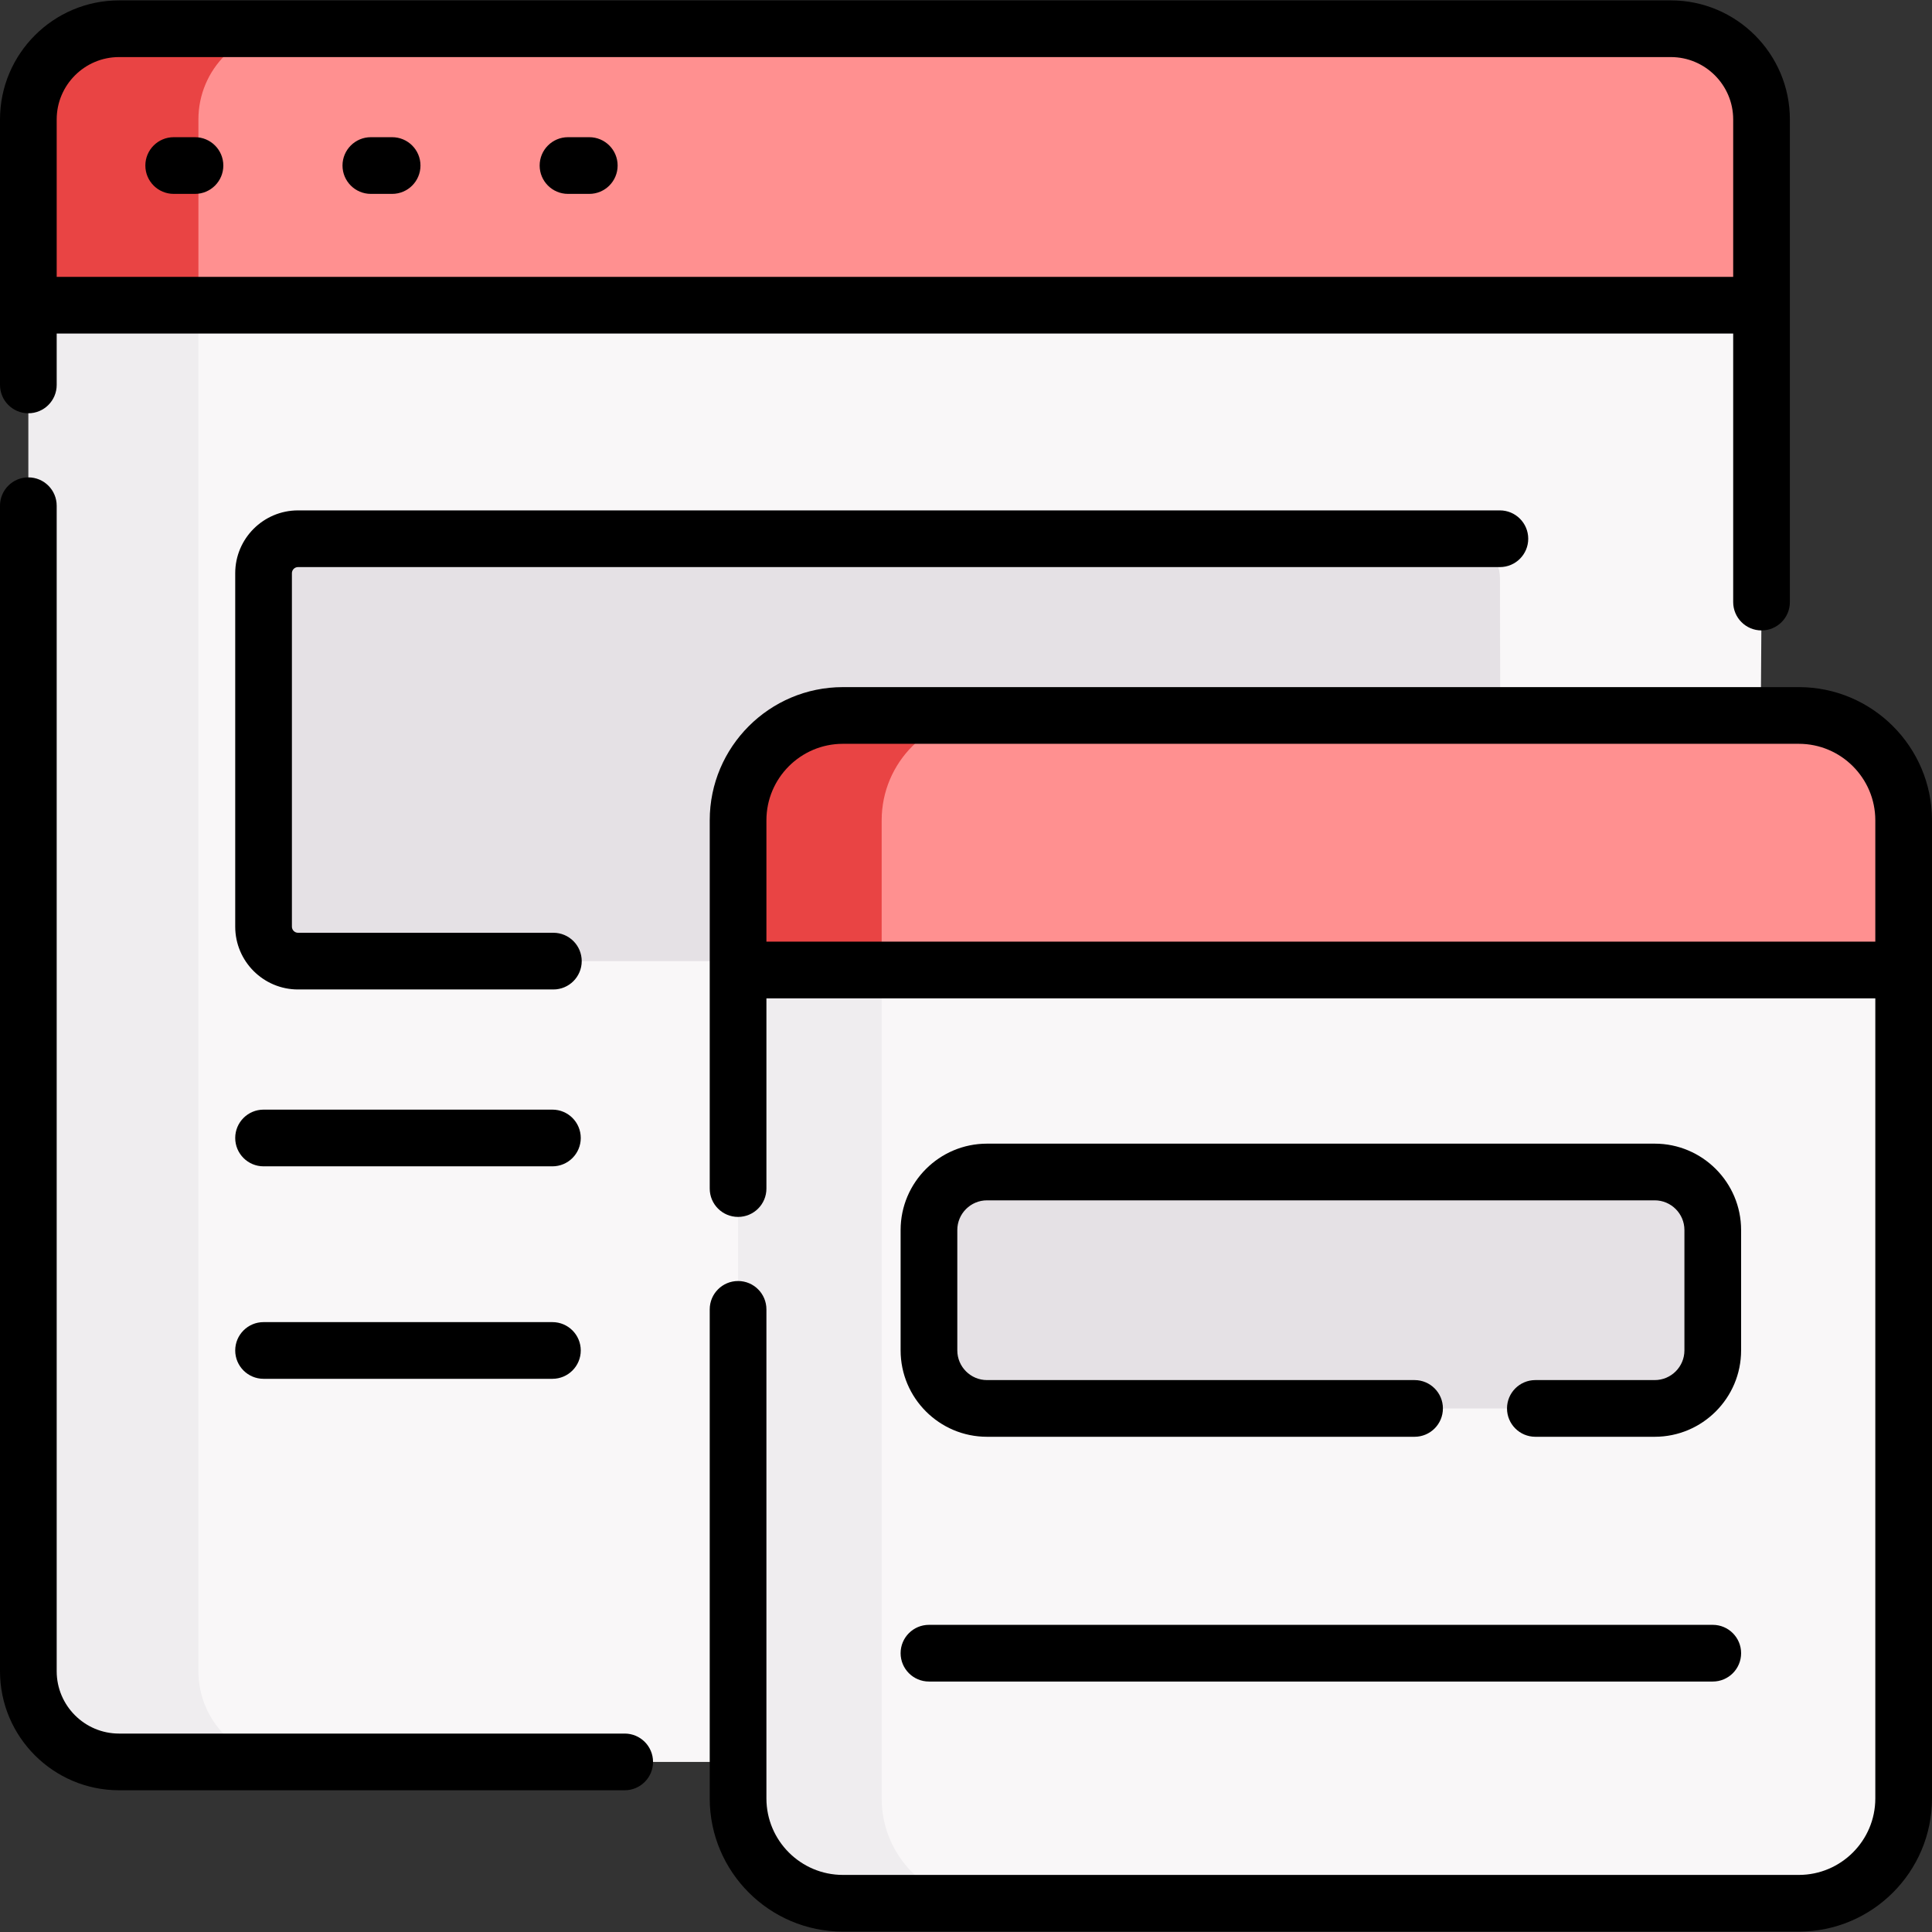 <?xml version="1.0" encoding="UTF-8"?> <svg xmlns="http://www.w3.org/2000/svg" id="Capa_1" height="512px" viewBox="0 0 511.205 511.205" width="512px" class=""><rect x="0" y="0" width="511.205" height="511.205" fill="#333333" stroke="none"/><g><g><path d="m466.1 80.427-47.51-22.765-373 6.712v401.828h119.7 266.19c18.05 0 32.71-14.56 32.82-32.61l1.8-274.28z" fill="#f9f7f8" data-original="#F9F7F8" class=""></path><path d="m52.5 442.201v-361.44h.301l-.211-.1 22-16 345.629-6.219-1.629-.781-389 7-22 16 .211.1h-.301v361.44c0 13.25 10.75 24 24 24h45c-13.25 0-24-10.75-24-24z" fill="#efedef" data-original="#EFEDEF"></path><path d="m442.1 7.601h-400.51v73.16h422.51 2v-49.16c0-13.25-10.75-24-24-24z" fill="#ee6161" data-original="#EE6161" class="active-path" data-old_color="#ee6161" style="fill:#FF9090"></path><path d="m76.5 7.601h-45c-13.25 0-24 10.75-24 24v49.16h2 43v-49.16c0-13.25 10.75-24 24-24z" fill="#e94444" data-original="#E94444" class="" style="fill:#E94444"></path><path d="m386.341 142.551h-307.485c-5.035 0-9.116 4.081-9.116 9.116v93.53c0 5.035 4.082 9.116 9.116 9.116h318.234l-.201-101.235c-.012-5.818-4.731-10.527-10.548-10.527z" fill="#e5e1e5" data-original="#E5E1E5" class=""></path><path d="m503.59 256.661-20-24h-257.834v270.94h250.214c15.32 0 27.73-12.42 27.73-27.74v-219.2z" fill="#f9f7f8" data-original="#F9F7F8" class=""></path><path d="m233.29 475.861v-219.2h.3l20-24h-38l-20 24h-.3v219.2c0 15.32 12.42 27.74 27.74 27.74h38c-15.32 0-27.74-12.42-27.74-27.74z" fill="#efedef" data-original="#EFEDEF"></path><path d="m475.97 189.311h-252.94c-.352 0-.7.014-1.048.027v67.323h281.718v-39.61c0-15.32-12.41-27.74-27.73-27.74z" fill="#ee6161" data-original="#EE6161" class="active-path" data-old_color="#ee6161" style="fill:#FF9090"></path><path d="m261.03 189.311h-38c-15.32 0-27.74 12.42-27.74 27.74v39.61h38v-39.61c0-15.32 12.42-27.74 27.74-27.74z" fill="#e94444" data-original="#E94444" class="" style="fill:#E94444"></path><path d="m437.835 372.669h-176.673c-8.483 0-15.36-6.877-15.36-15.36v-31.841c0-8.483 6.877-15.36 15.36-15.36h176.673c8.483 0 15.36 6.877 15.36 15.36v31.841c0 8.483-6.877 15.36-15.36 15.36z" fill="#e5e1e5" data-original="#E5E1E5" class=""></path><path d="" fill="#f79595" data-original="#F79595"></path><g><path d="m7.5 109.351c4.142 0 7.5-3.358 7.5-7.5v-13.593h443.599v71.054c0 4.142 3.357 7.5 7.5 7.5s7.5-3.358 7.5-7.5v-127.707c0-17.371-14.132-31.503-31.503-31.503h-410.594c-17.37 0-31.502 14.132-31.502 31.503v70.246c0 4.142 3.358 7.5 7.5 7.5zm24.002-94.249h410.594c9.1 0 16.503 7.403 16.503 16.503v41.653h-443.599v-41.653c0-9.1 7.403-16.503 16.502-16.503z" data-original="#000000" class=""></path><path d="m165.293 458.701h-133.791c-9.1 0-16.502-7.403-16.502-16.502v-308.385c0-4.142-3.358-7.5-7.5-7.5s-7.5 3.358-7.5 7.5v308.385c0 17.371 14.132 31.502 31.502 31.502h133.791c4.142 0 7.5-3.358 7.5-7.5s-3.358-7.5-7.5-7.5z" data-original="#000000" class=""></path><path d="m475.966 181.811h-252.935c-19.431 0-35.238 15.808-35.238 35.239v97.444c0 4.142 3.358 7.5 7.5 7.5s7.5-3.358 7.5-7.5v-50.333h293.412v211.703c0 11.159-9.079 20.238-20.238 20.238h-252.936c-11.159 0-20.238-9.079-20.238-20.238v-129.407c0-4.142-3.358-7.5-7.5-7.5s-7.5 3.358-7.5 7.5v129.407c0 19.431 15.808 35.238 35.238 35.238h252.935c19.431 0 35.238-15.808 35.238-35.238v-258.814c.001-19.431-15.807-35.239-35.238-35.239zm-273.173 67.35v-32.111c0-11.16 9.079-20.239 20.238-20.239h252.935c11.159 0 20.238 9.079 20.238 20.239v32.111z" data-original="#000000" class=""></path><path d="m45.96 51.302h5.632c4.142 0 7.5-3.358 7.5-7.5s-3.358-7.5-7.5-7.5h-5.632c-4.142 0-7.5 3.358-7.5 7.5s3.358 7.5 7.5 7.5z" data-original="#000000" class=""></path><path d="m98.126 51.302h5.632c4.142 0 7.5-3.358 7.5-7.5s-3.358-7.5-7.5-7.5h-5.632c-4.142 0-7.5 3.358-7.5 7.5s3.358 7.5 7.5 7.5z" data-original="#000000" class=""></path><path d="m150.292 51.302h5.632c4.142 0 7.5-3.358 7.5-7.5s-3.358-7.5-7.5-7.5h-5.632c-4.142 0-7.5 3.358-7.5 7.5s3.358 7.5 7.5 7.5z" data-original="#000000" class=""></path><path d="m437.835 365.169h-31.581c-4.143 0-7.5 3.358-7.5 7.5s3.357 7.5 7.5 7.5h31.581c12.605 0 22.86-10.255 22.86-22.86v-31.841c0-12.605-10.255-22.86-22.86-22.86h-176.672c-12.605 0-22.861 10.255-22.861 22.86v31.841c0 12.605 10.255 22.86 22.861 22.86h113.129c4.143 0 7.5-3.358 7.5-7.5s-3.357-7.5-7.5-7.5h-113.129c-4.334 0-7.861-3.526-7.861-7.86v-31.841c0-4.334 3.527-7.86 7.861-7.86h176.673c4.334 0 7.86 3.526 7.86 7.86v31.841c0 4.334-3.527 7.86-7.861 7.86z" data-original="#000000" class=""></path><path d="m78.855 150.051h318.012c4.143 0 7.5-3.358 7.5-7.5s-3.357-7.5-7.5-7.5h-318.012c-9.162 0-16.616 7.454-16.616 16.616v93.53c0 9.162 7.454 16.616 16.616 16.616h67.567c4.142 0 7.5-3.358 7.5-7.5s-3.358-7.5-7.5-7.5h-67.567c-.891 0-1.616-.725-1.616-1.616v-93.53c0-.891.725-1.616 1.616-1.616z" data-original="#000000" class=""></path><path d="m146.169 293.608h-76.43c-4.142 0-7.5 3.358-7.5 7.5s3.358 7.5 7.5 7.5h76.43c4.142 0 7.5-3.358 7.5-7.5s-3.358-7.5-7.5-7.5z" data-original="#000000" class=""></path><path d="m146.169 349.831h-76.43c-4.142 0-7.5 3.358-7.5 7.5s3.358 7.5 7.5 7.5h76.43c4.142 0 7.5-3.358 7.5-7.5s-3.358-7.5-7.5-7.5z" data-original="#000000" class=""></path><path d="m245.802 444.933h207.394c4.143 0 7.5-3.358 7.5-7.5s-3.357-7.5-7.5-7.5h-207.394c-4.142 0-7.5 3.358-7.5 7.5s3.358 7.5 7.5 7.5z" data-original="#000000" class=""></path></g></g></g></svg> 